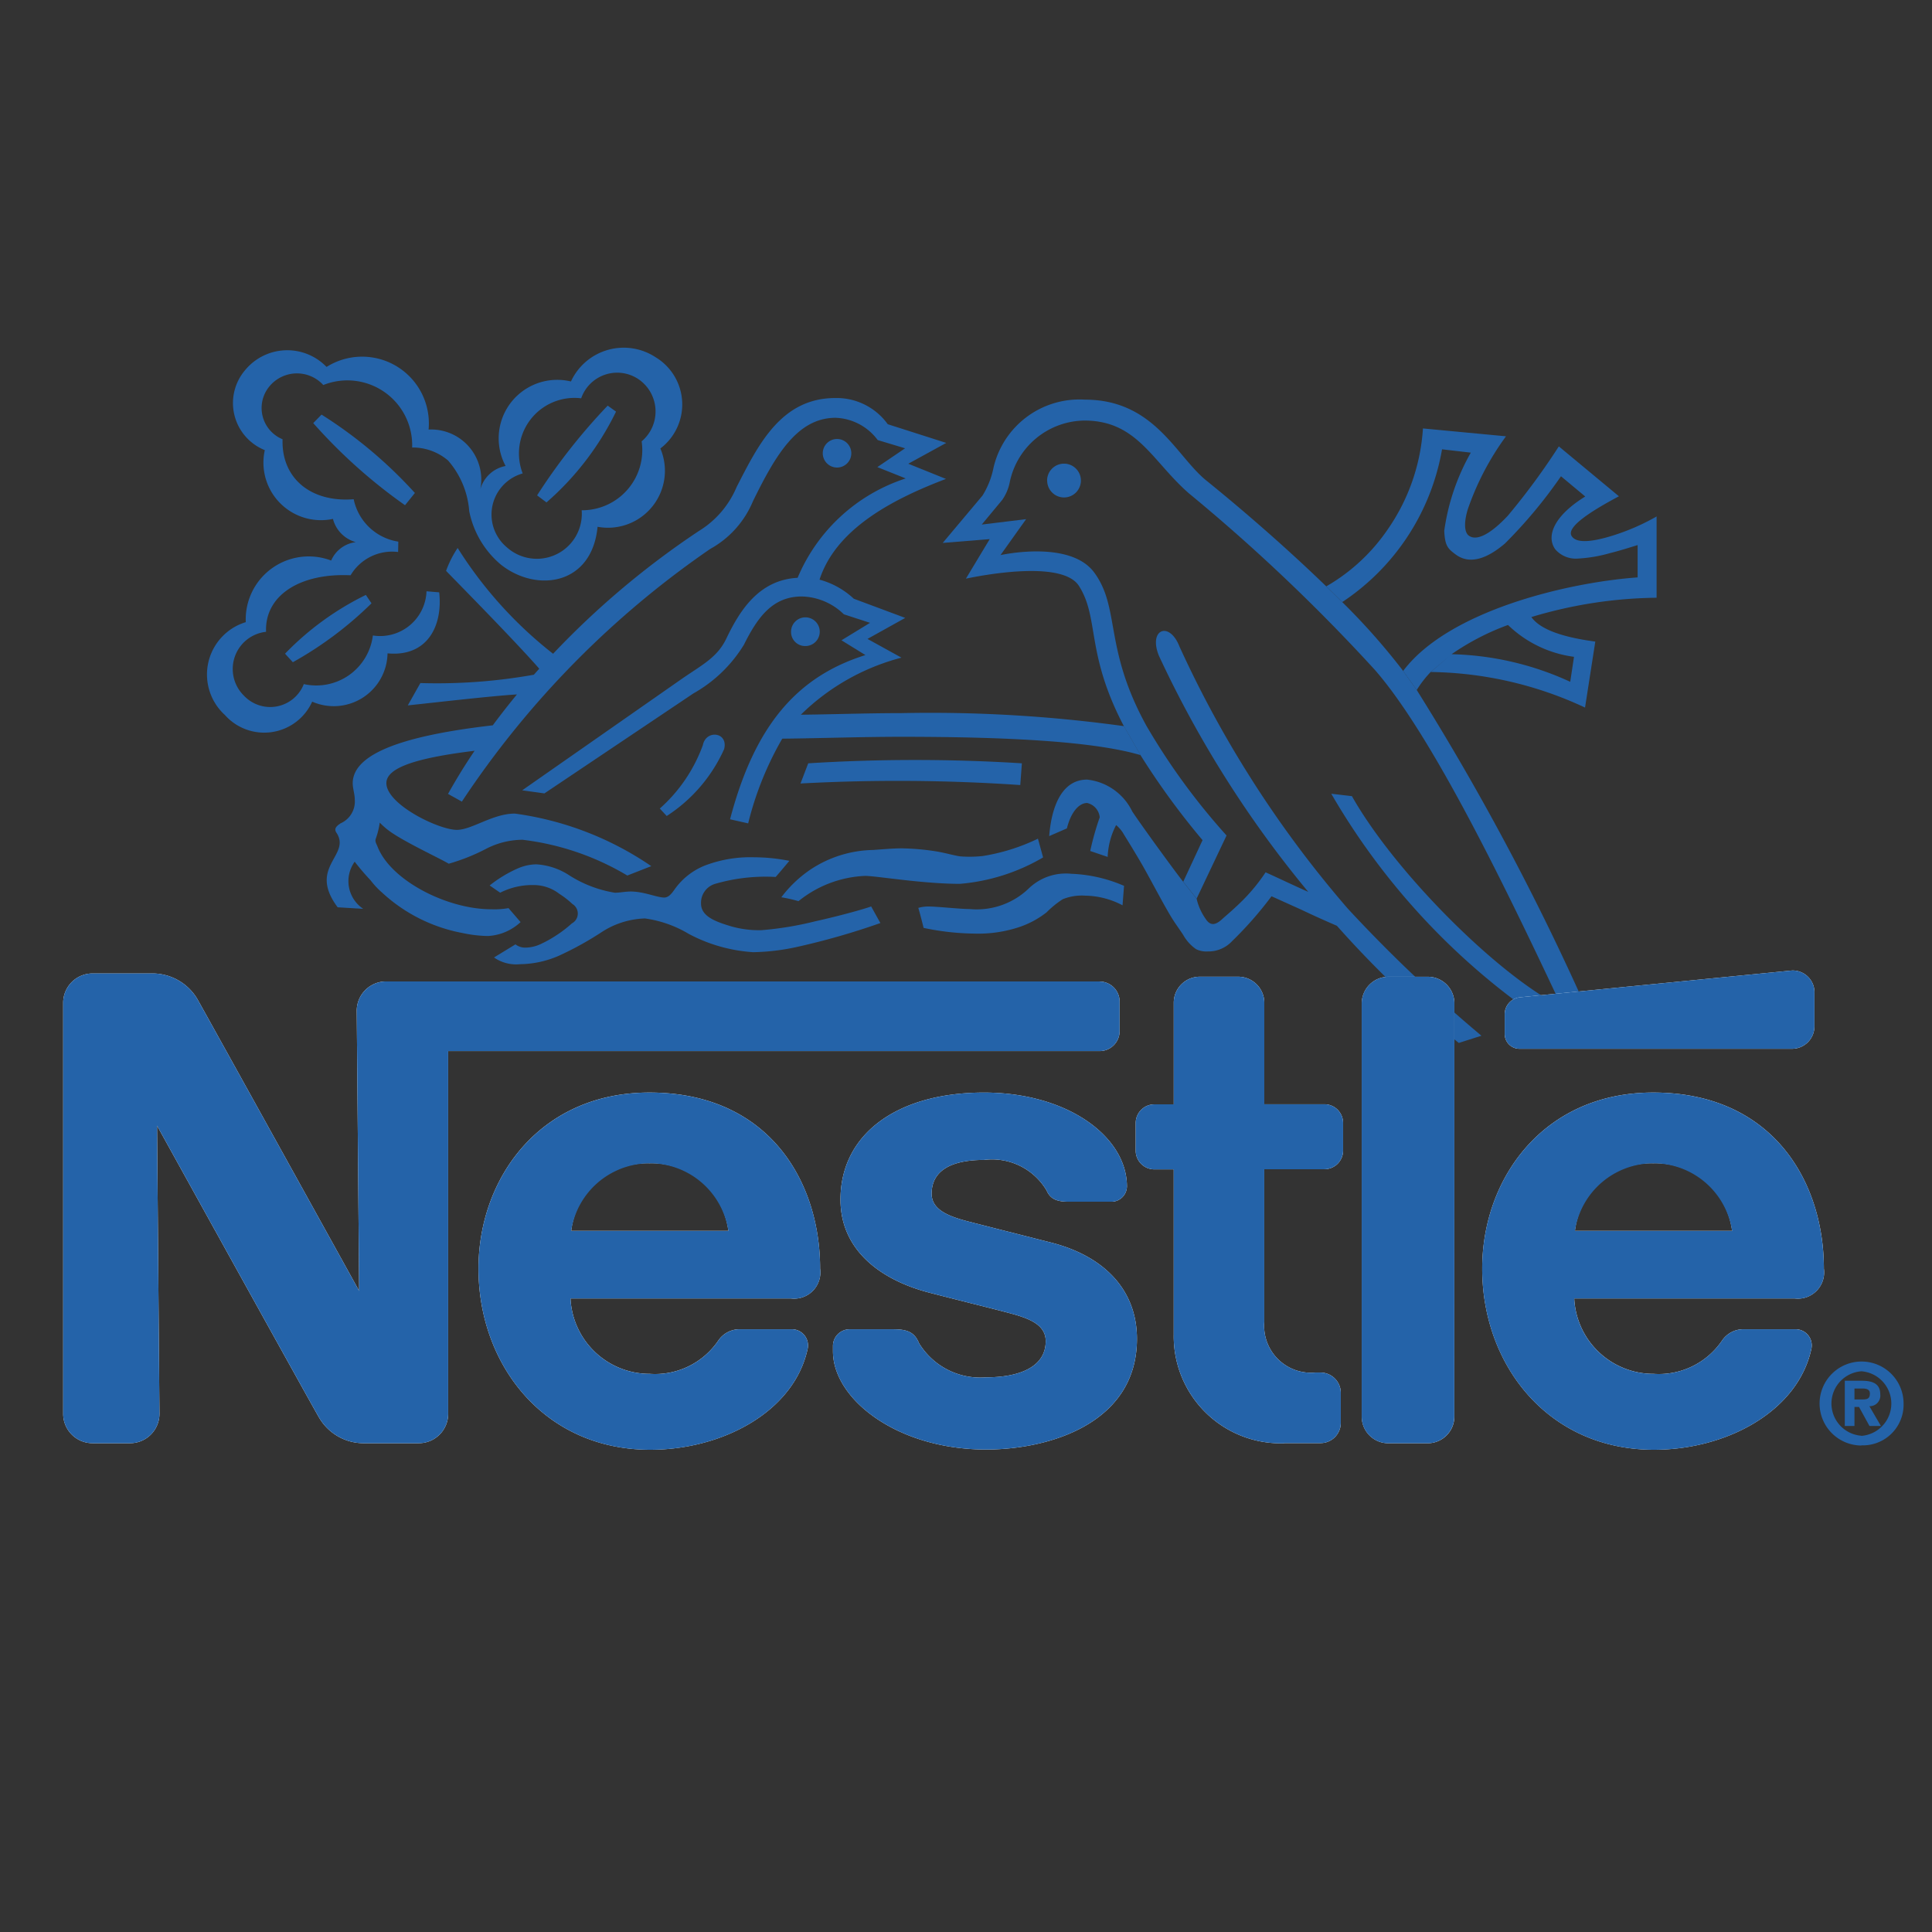 <?xml version="1.0" encoding="UTF-8"?>
<svg xmlns="http://www.w3.org/2000/svg" xmlns:xlink="http://www.w3.org/1999/xlink" width="80" height="80" viewBox="0 0 80 80">
  <rect x="0" y="0" width="80" height="80" fill="#333333" stroke="none"/>
  <defs>
    <clipPath id="a">
      <rect width="80" height="80" transform="translate(156 43)" fill="#fff"></rect>
    </clipPath>
  </defs>
  <g transform="translate(-156 -43)" clip-path="url(#a)">
    <path d="M324.413,176.525a.594.594,0,1,0-.581-.581A.58.58,0,0,0,324.413,176.525Zm7.013,11.907a5.352,5.352,0,0,0,1.908-.288,3.779,3.779,0,0,0,1.081-.594,3.916,3.916,0,0,1,.666-.541,2.1,2.1,0,0,1,.925-.148,3.417,3.417,0,0,1,1.552.4l.062-.806a6.043,6.043,0,0,0-2.189-.5,2.213,2.213,0,0,0-1.753.605,3.107,3.107,0,0,1-2.449.856c-.393,0-1.335-.106-1.717-.106a1.465,1.465,0,0,0-.411.058c.07.22.22.828.22.828A10.635,10.635,0,0,0,331.426,188.432Zm-4.53-2.389c.3,0,1.166.132,2.169.229.569.054,1.179.1,1.754.1a8.125,8.125,0,0,0,3.449-1.094l-.213-.776a8.222,8.222,0,0,1-2.286.718,5.1,5.1,0,0,1-.94.014c-.272-.042-.6-.14-.95-.2a9.881,9.881,0,0,0-1.351-.129c-.352-.016-.984.044-1.294.064a4.845,4.845,0,0,0-2.616.823,5.081,5.081,0,0,0-1.189,1.136,6.268,6.268,0,0,1,.711.161A4.694,4.694,0,0,1,326.9,186.043Z" transform="translate(-135.076 -106.774)" fill="#2463a9" fill-rule="evenodd"></path>
    <path d="M262.725,188.7a1.743,1.743,0,0,1,1.084.364,3.68,3.68,0,0,1,.543.423.461.461,0,0,1-.024.8,5.034,5.034,0,0,1-.605.469,4.945,4.945,0,0,1-.657.373,1.531,1.531,0,0,1-.628.161.661.661,0,0,1-.447-.134l-.888.543a1.6,1.6,0,0,0,1.078.278,4.128,4.128,0,0,0,1.6-.346,13.52,13.52,0,0,0,1.836-1.019,3.485,3.485,0,0,1,1.736-.529,4.792,4.792,0,0,1,1.814.64,6.565,6.565,0,0,0,2.667.757,9.054,9.054,0,0,0,1.768-.207,29.859,29.859,0,0,0,3.5-1l-.382-.687c-.287.106-1.269.382-2.325.617a13.6,13.6,0,0,1-2.225.366,4.231,4.231,0,0,1-1.216-.15c-.674-.2-1.279-.415-1.279-.956a.818.818,0,0,1,.613-.821,7.478,7.478,0,0,1,2.477-.277c.112-.12.567-.667.567-.667a7.53,7.53,0,0,0-1.463-.148,5.283,5.283,0,0,0-2.026.339,2.812,2.812,0,0,0-1.26.988c-.123.174-.249.34-.432.34-.305,0-.834-.249-1.387-.249-.241,0-.445.05-.657.05a4.992,4.992,0,0,1-1.938-.753,2.793,2.793,0,0,0-1.318-.423,2,2,0,0,0-.728.154,5.268,5.268,0,0,0-1.2.721l.435.3A2.943,2.943,0,0,1,262.725,188.7Zm39.265,6.239a60.122,60.122,0,0,1-5.539-5.269,45.369,45.369,0,0,1-6.964-10.845c-.423-1.08-1.3-.713-.85.385a45.079,45.079,0,0,0,6.182,9.773c-.607-.269-1.36-.63-1.767-.81a7.447,7.447,0,0,1-.834,1.044c-.409.425-.829.769-.96.89-.287.267-.5.287-.69-.01a2.345,2.345,0,0,1-.371-.83l-.554-.7c-.3-.373-1.687-2.274-2.112-2.914a2.353,2.353,0,0,0-1.868-1.319c-1.1,0-1.485,1.223-1.571,2.339l.733-.319c.171-.691.51-1.052.838-1.052a.671.671,0,0,1,.521.595,11.487,11.487,0,0,0-.393,1.393l.722.245a3.117,3.117,0,0,1,.35-1.319,1.454,1.454,0,0,1,.275.309c.048.09.4.635.818,1.36.369.648.779,1.447,1.156,2.084.182.307.392.581.531.8a1.772,1.772,0,0,0,.531.586.977.977,0,0,0,.49.094,1.333,1.333,0,0,0,1-.425,15.571,15.571,0,0,0,1.634-1.86l1.247.563q.723.344,1.459.659a43.308,43.308,0,0,0,3.5,3.514l.848.747c.231.2.463.4.7.591Z" transform="translate(-84.647 -109.052)" fill="#2463a9" fill-rule="evenodd"></path>
    <path d="M385,154.614a106.446,106.446,0,0,0-7.356-13.944l-.562-.79a27.369,27.369,0,0,0-2.525-2.854l-.662-.651c-1.667-1.616-3.539-3.231-4.965-4.382-1.258-1.014-2.152-3.351-5.034-3.351a3.654,3.654,0,0,0-3.776,2.8,3.48,3.48,0,0,1-.457,1.169l-1.65,1.964,1.946-.157-.986,1.637c.565-.118,3.978-.8,4.68.3.852,1.333.271,2.78,1.864,5.813l.689,1.2a31.159,31.159,0,0,0,2.566,3.515l-.8,1.722.554.7,1.24-2.615a27.3,27.3,0,0,1-3.311-4.53c-1.78-3.223-1.081-4.88-2.167-6.357-1.006-1.371-3.883-.723-3.883-.723l1.061-1.489-1.837.224.849-1.022a1.949,1.949,0,0,0,.3-.68,3.2,3.2,0,0,1,3.1-2.605c2.18,0,2.8,1.674,4.32,3.007a75.135,75.135,0,0,1,7.7,7.307c2.374,2.708,5.416,9,7.753,13.972-2.555-1.245-6.882-5.526-8.694-8.733l-.855-.1a28.664,28.664,0,0,0,10.253,10.331Z" transform="translate(-162.977 -69.094)" fill="#2463a9" fill-rule="evenodd"></path>
    <path d="M308.96,140.222a10.27,10.27,0,0,1,2.337-1.211,4.83,4.83,0,0,0,2.733,1.318l-.156,1.035a12.4,12.4,0,0,0-4.914-1.143l-.858.737a15.515,15.515,0,0,1,6.385,1.473l.425-2.732c-.848-.116-2.185-.359-2.647-1.016a18.586,18.586,0,0,1,5.185-.8v-3.365a9.226,9.226,0,0,1-1.844.8c-.777.238-1.484.343-1.679,0-.215-.377.858-1.048,1.963-1.636l-2.488-2.066a28.608,28.608,0,0,1-2.106,2.864c-.62.666-1.259,1.1-1.624.83-.191-.145-.2-.561-.041-1.086a11.369,11.369,0,0,1,1.583-3.026l-3.439-.325a8.235,8.235,0,0,1-1.472,4.2,7.761,7.761,0,0,1-2.531,2.339l.661.651a9.541,9.541,0,0,0,4.133-6.326l1.191.138a9.065,9.065,0,0,0-1.1,3.239c.03.627.151.739.474.978.6.447,1.337.146,2.042-.457a19.783,19.783,0,0,0,2.318-2.782l1.005.838c-1.274.785-1.635,1.625-1.246,2.182a1.119,1.119,0,0,0,.885.391,5.948,5.948,0,0,0,1.4-.233c.366-.089.764-.216,1.13-.329v1.339c-2.9.207-7.838,1.379-9.71,3.874l.562.79a4.442,4.442,0,0,1,.581-.75Zm-37.866-6.578.389.292a11.87,11.87,0,0,0,2.88-3.76l-.347-.247A24.587,24.587,0,0,0,271.094,133.644Z" transform="translate(-92.854 -70.132)" fill="#2463a9" fill-rule="evenodd"></path>
    <path d="M213.438,122.731a2.3,2.3,0,0,1,2.423-3.111,1.577,1.577,0,0,1,2.429-.751,1.617,1.617,0,0,1,.074,2.533,2.491,2.491,0,0,1-2.483,2.854,1.862,1.862,0,0,1-3.1,1.533A1.768,1.768,0,0,1,213.438,122.731Zm-.708-.308a1.345,1.345,0,0,0-1.044.958,2.076,2.076,0,0,0-2.144-2.467,2.764,2.764,0,0,0-4.225-2.593,2.261,2.261,0,0,0-3.377.138,2.1,2.1,0,0,0,.82,3.307,2.383,2.383,0,0,0,2.822,2.848,1.351,1.351,0,0,0,.946.962,1.278,1.278,0,0,0-1.02.762,2.61,2.61,0,0,0-3.536,2.551,2.266,2.266,0,0,0-.865,3.844,2.179,2.179,0,0,0,3.615-.552,2.227,2.227,0,0,0,3.12-2c1.658.156,2.293-1.15,2.139-2.527l-.525-.043a1.923,1.923,0,0,1-2.221,1.83,2.362,2.362,0,0,1-2.86,2.013,1.494,1.494,0,0,1-2.477.481,1.548,1.548,0,0,1,.914-2.646c-.06-1.507,1.407-2.441,3.5-2.341a2,2,0,0,1,1.968-.964l.008-.429a2.236,2.236,0,0,1-1.848-1.756c-1.784.142-3-.88-2.944-2.483a1.4,1.4,0,0,1-.569-2.16,1.477,1.477,0,0,1,2.255-.086,2.684,2.684,0,0,1,3.679,2.587,2.258,2.258,0,0,1,1.488.539,3.6,3.6,0,0,1,.876,2.1,3.867,3.867,0,0,0,1.331,2.227c1.471,1.147,3.75.836,3.983-1.583a2.358,2.358,0,0,0,2.6-3.243,2.285,2.285,0,0,0-.191-3.774,2.406,2.406,0,0,0-3.511,1A2.424,2.424,0,0,0,212.731,122.423Zm9.051,11.718c.176-.706-.754-.81-.882-.16a6.453,6.453,0,0,1-1.783,2.626l.286.309A6.426,6.426,0,0,0,221.782,134.141Zm4.672-11.654a.591.591,0,1,0-.589-.591A.592.592,0,0,0,226.453,122.487Zm8.7.539a.7.7,0,1,1,.7.7A.7.7,0,0,1,235.156,123.026Zm-1.111,12.608a74.587,74.587,0,0,0-9.1-.064l.32-.836a71.232,71.232,0,0,1,8.847,0Z" transform="translate(-35.795 -60.127)" fill="#2463a9" fill-rule="evenodd"></path>
    <path d="M219.958,147.479a10.125,10.125,0,0,0,.661.774,3.343,3.343,0,0,0,.477.509,6.715,6.715,0,0,0,3.335,1.672,5.379,5.379,0,0,0,1.038.122,2.137,2.137,0,0,0,1.358-.576l-.5-.579a3.3,3.3,0,0,1-.713.048c-1.84,0-4.174-1.2-4.712-2.6-.054-.136-.118-.212-.064-.341a3.466,3.466,0,0,0,.158-.647,3.153,3.153,0,0,0,.613.493c.686.439,1.988,1.046,2.243,1.209a8.236,8.236,0,0,0,1.543-.615,3.31,3.31,0,0,1,1.511-.377,11,11,0,0,1,4.341,1.481l.992-.389a13.116,13.116,0,0,0-5.649-2.176c-.918,0-1.782.674-2.4.674-.756,0-2.92-1.056-2.92-1.936,0-.677,1.4-1.062,3.653-1.339q-.589.869-1.1,1.786l.573.319a38.392,38.392,0,0,1,10.282-10.462,4.011,4.011,0,0,0,1.768-1.97c.956-1.956,1.858-3.461,3.427-3.461a2.271,2.271,0,0,1,1.742.922l1.134.341-1.149.779,1.175.469a7.293,7.293,0,0,0-4.477,4.115c-1.634.086-2.421,1.411-2.954,2.521-.361.748-.934,1.046-1.77,1.614l-6.68,4.664.92.128,6.171-4.141a5.757,5.757,0,0,0,2.089-2.013c.571-1.146,1.189-2,2.4-2a2.573,2.573,0,0,1,1.739.738l1.084.353-1.182.723.992.612c-2.834.888-4.588,2.92-5.606,6.8l.75.169a13.367,13.367,0,0,1,1.411-3.507c1.639-.018,3.3-.078,4.93-.078,4.349,0,7.96.184,9.909.759l-.689-1.2a58.407,58.407,0,0,0-9.219-.539c-1.377,0-2.774.05-4.161.066a9.276,9.276,0,0,1,4.167-2.363l-1.407-.776,1.563-.87-2.13-.794a3.363,3.363,0,0,0-1.419-.79c.683-2.1,3.006-3.325,5.235-4.171L242.881,131l1.573-.862-2.423-.774a2.606,2.606,0,0,0-2.175-1.084c-2.249,0-3.195,1.954-4.084,3.686a3.9,3.9,0,0,1-1.563,1.82,34.955,34.955,0,0,0-6.036,5.083,17.145,17.145,0,0,1-3.952-4.381,4.374,4.374,0,0,0-.479.948c.231.242,2.874,2.918,3.858,4.052-.074.082-.148.164-.222.249a22.815,22.815,0,0,1-4.7.345l-.521.924c.691-.068,3.4-.387,4.519-.453q-.516.627-1,1.279c-3.477.4-5.8,1.11-5.8,2.4,0,.213.086.453.086.679a.988.988,0,0,1-.585.978c-.249.159-.265.267-.158.415.577.932-1.215,1.395.034,3.063l1.058.064A1.379,1.379,0,0,1,219.958,147.479Zm-1.372-18.514-.344.353a21.916,21.916,0,0,0,3.8,3.4l.409-.507A18.621,18.621,0,0,0,218.586,128.966Zm-1.513,9.9.324.354a15.128,15.128,0,0,0,3.257-2.439l-.234-.347A11.929,11.929,0,0,0,217.073,138.867Z" transform="translate(-49.271 -68.798)" fill="#2463a9" fill-rule="evenodd"></path>
    <path d="M298.936,252.335a1.1,1.1,0,0,0-1.1-1.106H296.2a1.106,1.106,0,0,0-1.1,1.109v17.1a1.1,1.1,0,0,0,1.1,1.107h1.635a1.105,1.105,0,0,0,1.1-1.108Zm2.084.455v.813a.611.611,0,0,0,.612.608h11.282a.93.93,0,0,0,.931-.93V251.9a.9.9,0,0,0-.934-.93s-10.9,1.07-11.256,1.11A.7.7,0,0,0,301.02,252.79Zm-9.132,17.756a4.431,4.431,0,0,1-4.573-4.5l0-6.842h-.8a.774.774,0,0,1-.775-.774v-1.146a.773.773,0,0,1,.776-.772h.8l0-4.207a1.076,1.076,0,0,1,1.077-1.078h1.595a1.08,1.08,0,0,1,1.077,1.081v4.2h2.486a.774.774,0,0,1,.777.772v1.145a.773.773,0,0,1-.775.773h-2.489l0,6.329a1.941,1.941,0,0,0,2.1,2.091l.226,0a.84.84,0,0,1,.842.839v1.243a.838.838,0,0,1-.841.839h-1.5Zm-26.281-14.523c-4.537,0-7.081,3.551-7.081,7.291,0,3.986,2.725,7.5,7.111,7.5,3,0,5.96-1.582,6.519-4.179a.67.67,0,0,0-.654-.811h-2.145a1.067,1.067,0,0,0-.9.468,3.166,3.166,0,0,1-2.842,1.379,3.279,3.279,0,0,1-3.279-3.122h9.121a1.087,1.087,0,0,0,1.215-1.232C272.673,259.666,270.514,256.023,265.606,256.023Zm0,2.928a3.2,3.2,0,0,1,3.267,2.8h-6.509A3.175,3.175,0,0,1,265.606,258.951Zm41.562-2.928c-4.536,0-7.081,3.551-7.081,7.291,0,3.986,2.726,7.5,7.111,7.5,3,0,5.96-1.582,6.52-4.179a.67.67,0,0,0-.654-.811h-2.145a1.069,1.069,0,0,0-.9.468,3.165,3.165,0,0,1-2.842,1.379,3.28,3.28,0,0,1-3.279-3.122h9.122a1.088,1.088,0,0,0,1.215-1.232C314.236,259.666,312.076,256.023,307.168,256.023Zm0,2.928a3.2,3.2,0,0,1,3.267,2.8h-6.509A3.175,3.175,0,0,1,307.168,258.951Z" transform="translate(-82.713 -167.783)" fill="#fff" fill-rule="evenodd"></path>
    <path d="M212.47,251.94H182.925a1.215,1.215,0,0,0-1.214,1.216l.1,11.6s-6.367-11.5-6.7-12.086a2.166,2.166,0,0,0-1.91-1.06h-2.43a1.216,1.216,0,0,0-1.216,1.217v17.017a1.216,1.216,0,0,0,1.215,1.217h1.558a1.218,1.218,0,0,0,1.214-1.22l-.1-11.929s6.428,11.614,6.7,12.072a2.137,2.137,0,0,0,1.908,1.077h2.232a1.216,1.216,0,0,0,1.215-1.217V254.824h26.964A.829.829,0,0,0,213.3,254v-1.227a.832.832,0,0,0-.833-.829Z" transform="translate(-10.939 -168.301)" fill="#fff" fill-rule="evenodd"></path>
    <path d="M340.771,279.9a2.625,2.625,0,0,1,2.591,1.271c.166.387.488.461.93.461h1.766a.644.644,0,0,0,.628-.633c0-2.053-2.449-3.887-5.918-3.887-3.587,0-5.943,1.709-5.943,4.432,0,2.083,1.646,3.322,3.669,3.851.922.241,2.5.63,3.263.832.827.216,1.566.469,1.566,1.177,0,1.118-1.178,1.5-2.465,1.5a2.973,2.973,0,0,1-2.781-1.414c-.2-.5-.554-.576-1.09-.576h-1.8a.691.691,0,0,0-.674.678v.232c0,1.988,2.667,4.069,6.345,4.069,2.608,0,6.243-1.084,6.243-4.582,0-2.026-1.356-3.428-3.561-3.989-.862-.219-2.936-.746-3.387-.862-.8-.208-1.554-.47-1.554-1.159C338.6,280.251,339.568,279.9,340.771,279.9Z" transform="translate(-144.022 -188.871)" fill="#fff" fill-rule="evenodd"></path>
    <path d="M298.938,252.335a1.1,1.1,0,0,0-1.1-1.106H296.2a1.106,1.106,0,0,0-1.1,1.109v17.1a1.1,1.1,0,0,0,1.1,1.107h1.635a1.105,1.105,0,0,0,1.1-1.108Zm2.084.455v.813a.611.611,0,0,0,.612.608h11.282a.93.93,0,0,0,.931-.93V251.9a.9.9,0,0,0-.934-.93s-10.9,1.07-11.256,1.11A.7.7,0,0,0,301.022,252.79Zm-9.132,17.756a4.431,4.431,0,0,1-4.573-4.5l0-6.842h-.8a.774.774,0,0,1-.775-.774v-1.146a.773.773,0,0,1,.776-.772h.8l0-4.207a1.076,1.076,0,0,1,1.077-1.078h1.595a1.08,1.08,0,0,1,1.077,1.081v4.2h2.486a.774.774,0,0,1,.777.772v1.145a.773.773,0,0,1-.775.773h-2.489l0,6.329a1.941,1.941,0,0,0,2.1,2.091l.226,0a.84.84,0,0,1,.842.839v1.243a.838.838,0,0,1-.841.839h-1.5Zm-19.215-7.232c0-3.648-2.159-7.29-7.066-7.29-4.537,0-7.081,3.551-7.081,7.291,0,3.986,2.726,7.5,7.111,7.5,3,0,5.96-1.582,6.519-4.179a.67.67,0,0,0-.654-.811h-2.145a1.067,1.067,0,0,0-.9.468,3.166,3.166,0,0,1-2.842,1.379,3.279,3.279,0,0,1-3.279-3.122h9.121A1.088,1.088,0,0,0,272.675,263.314Zm-10.309-1.559a3.291,3.291,0,0,1,6.509,0Zm51.871,1.559c0-3.648-2.159-7.29-7.067-7.29-4.536,0-7.081,3.551-7.081,7.291,0,3.986,2.726,7.5,7.111,7.5,3,0,5.96-1.582,6.52-4.179a.67.67,0,0,0-.654-.811h-2.145a1.069,1.069,0,0,0-.9.468,3.165,3.165,0,0,1-2.842,1.379,3.279,3.279,0,0,1-3.279-3.122h9.122A1.087,1.087,0,0,0,314.237,263.314Zm-10.308-1.559a3.291,3.291,0,0,1,6.509,0Z" transform="translate(-82.715 -167.783)" fill="#2463a9" fill-rule="evenodd"></path>
    <path d="M212.47,251.94H182.925a1.215,1.215,0,0,0-1.214,1.216l.1,11.6s-6.367-11.5-6.7-12.086a2.166,2.166,0,0,0-1.91-1.06h-2.43a1.216,1.216,0,0,0-1.216,1.217v17.017a1.216,1.216,0,0,0,1.215,1.217h1.558a1.218,1.218,0,0,0,1.214-1.22l-.1-11.929s6.428,11.614,6.7,12.072a2.137,2.137,0,0,0,1.908,1.077h2.232a1.216,1.216,0,0,0,1.215-1.217V254.824h26.964A.829.829,0,0,0,213.3,254v-1.227a.832.832,0,0,0-.833-.829Z" transform="translate(-10.939 -168.301)" fill="#2463a9" fill-rule="evenodd"></path>
    <path d="M340.771,279.9a2.625,2.625,0,0,1,2.591,1.271c.166.387.488.461.93.461h1.766a.644.644,0,0,0,.628-.633c0-2.053-2.449-3.887-5.918-3.887-3.587,0-5.943,1.709-5.943,4.432,0,2.083,1.646,3.322,3.669,3.851.922.241,2.5.63,3.263.832.827.216,1.566.469,1.566,1.177,0,1.118-1.178,1.5-2.465,1.5a2.973,2.973,0,0,1-2.781-1.414c-.2-.5-.554-.576-1.09-.576h-1.8a.691.691,0,0,0-.674.678v.232c0,1.988,2.667,4.069,6.345,4.069,2.608,0,6.243-1.084,6.243-4.582,0-2.026-1.356-3.428-3.561-3.989-.862-.219-2.936-.746-3.387-.862-.8-.208-1.554-.47-1.554-1.159C338.6,280.251,339.568,279.9,340.771,279.9Zm36.04,11.018h-.4v-1.873h.7c.483,0,.769.138.769.566a.439.439,0,0,1-.451.488l.478.819h-.474l-.432-.787h-.189Zm.354-1.1c.18,0,.285-.038.285-.245s-.207-.207-.358-.207h-.281v.452Zm-.065,1.909a1.739,1.739,0,1,1,1.745-1.739A1.684,1.684,0,0,1,377.1,291.719Zm0-3.074a1.338,1.338,0,0,0,0,2.669v.005a1.341,1.341,0,0,0,0-2.674Z" transform="translate(-144.022 -188.871)" fill="#2463a9" fill-rule="evenodd"></path>
  </g>
</svg>
